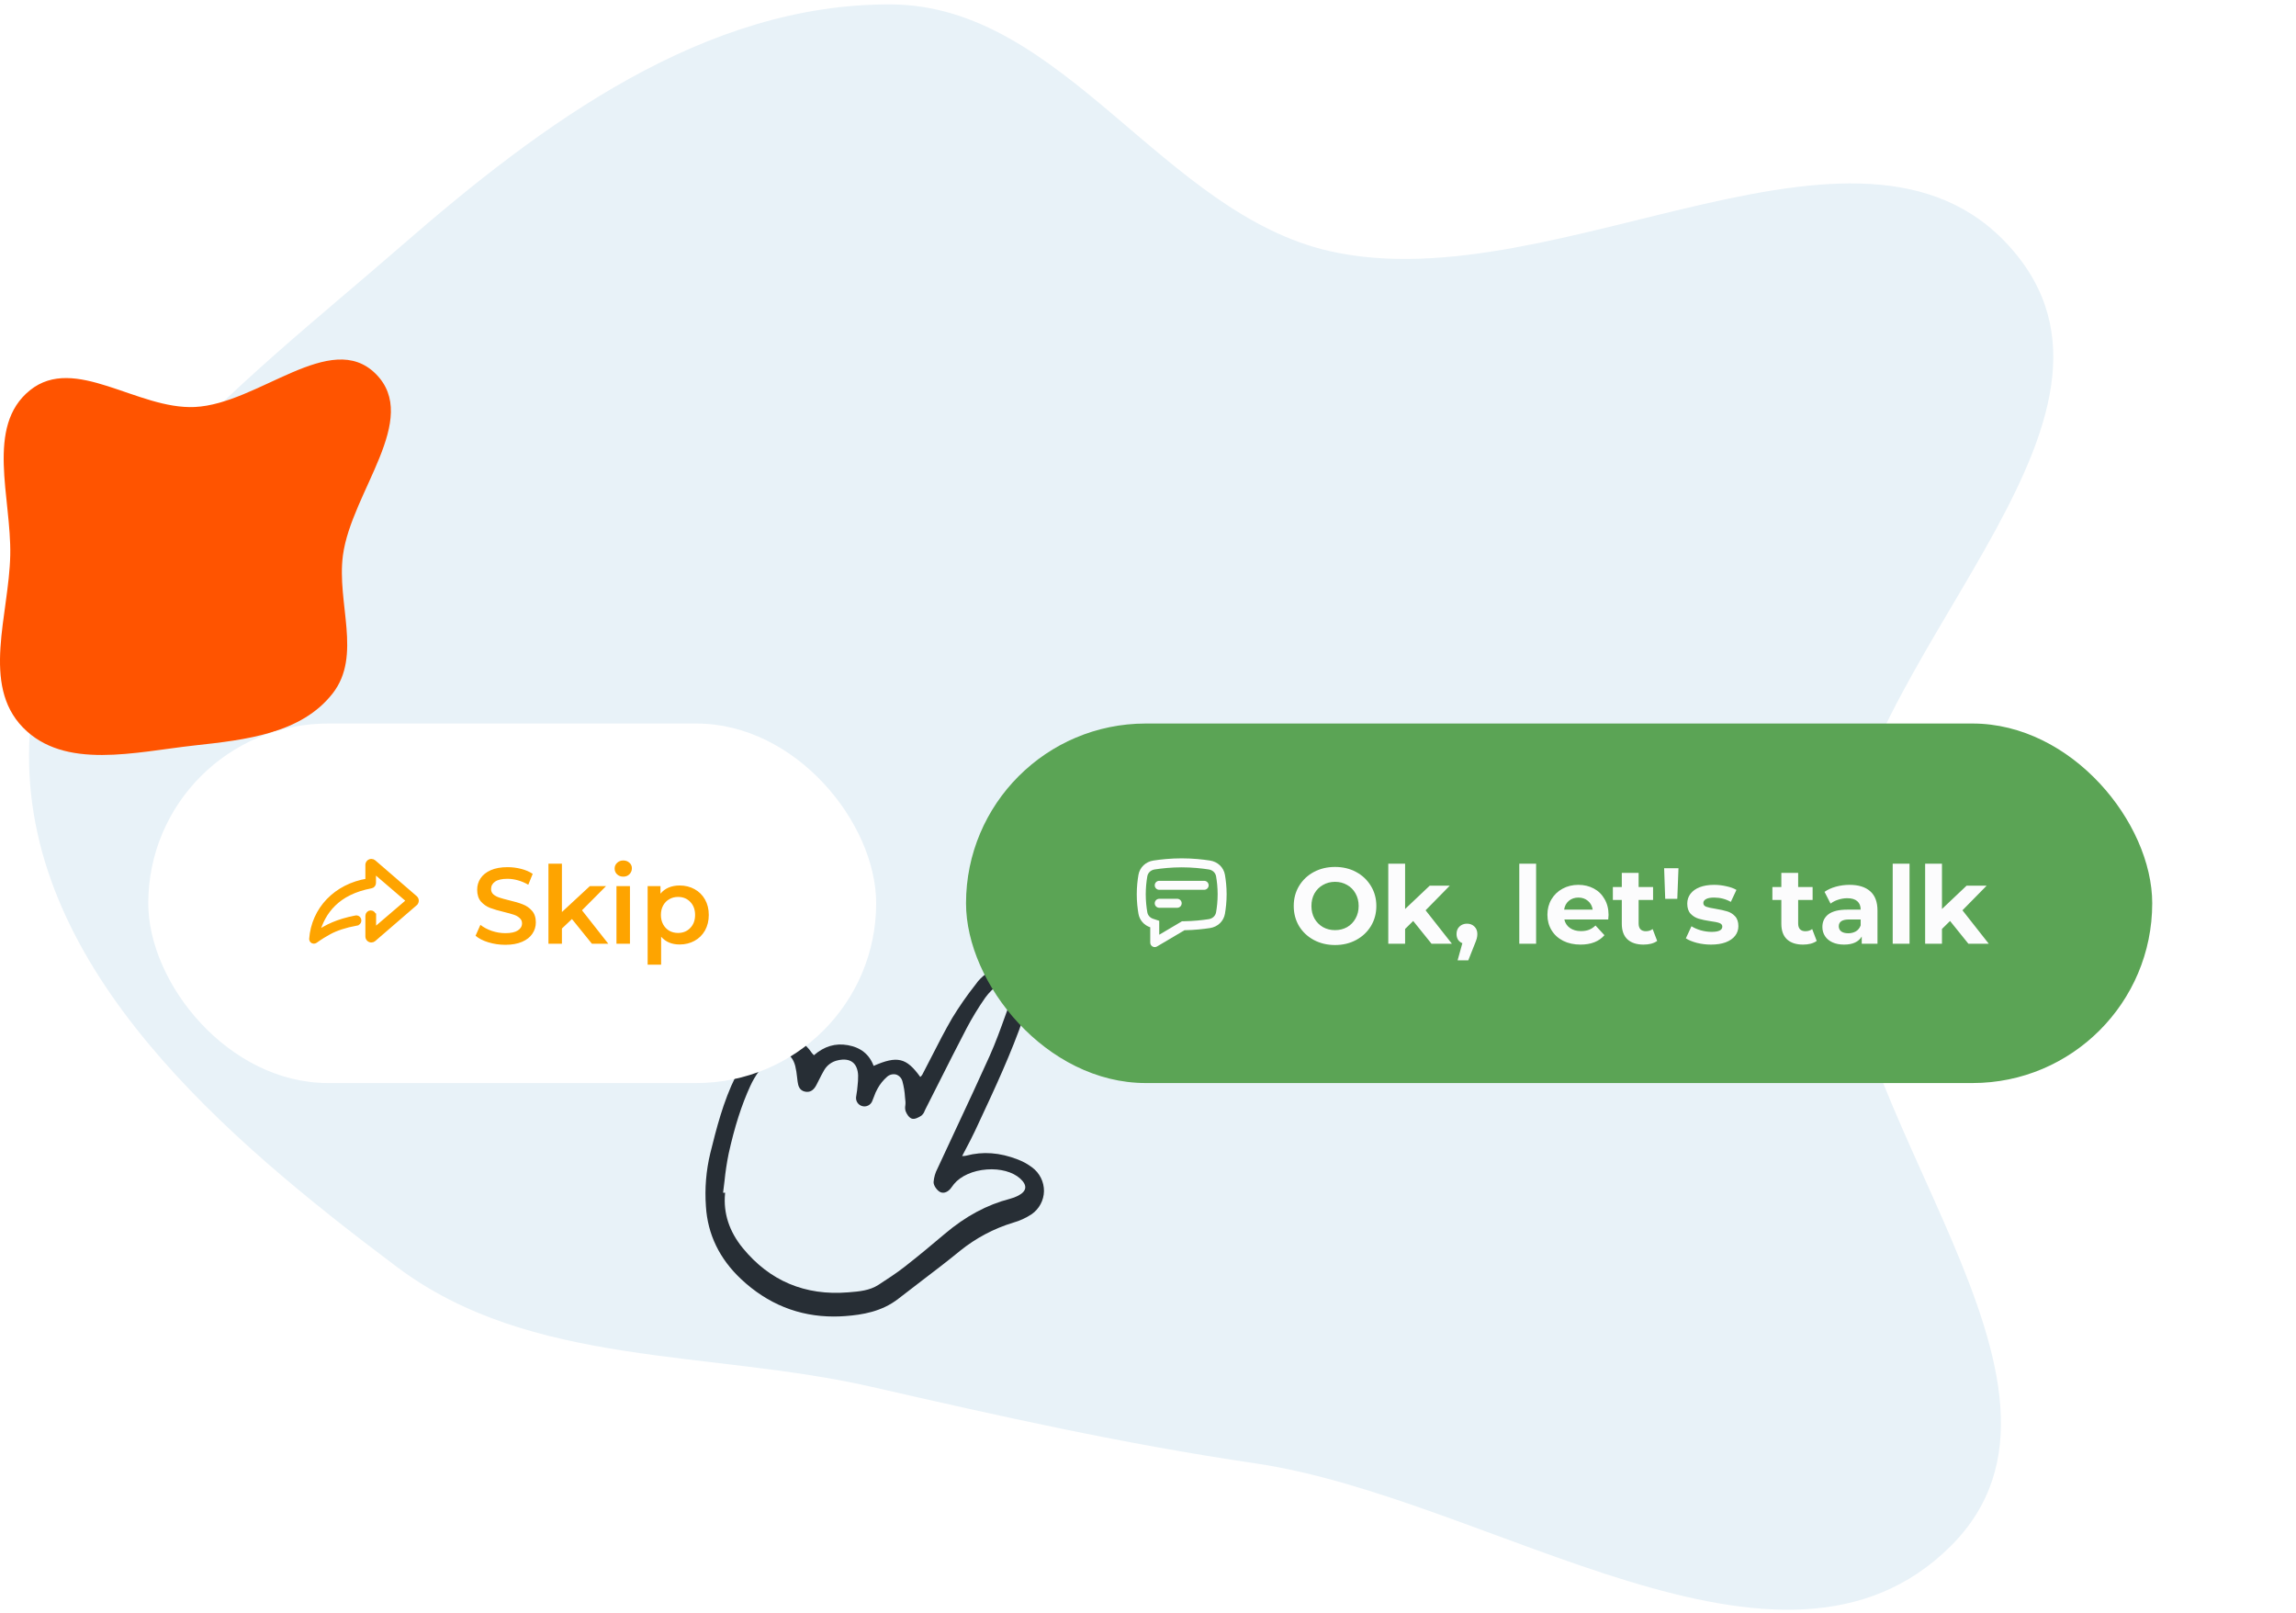 <svg width="511" height="359" viewBox="0 0 511 359" fill="none" xmlns="http://www.w3.org/2000/svg">
  <path fill-rule="evenodd" clip-rule="evenodd"
    d="M434.158 344.032C470.422 307.878 406.574 247.367 409.196 196.217C411.732 146.741 479.972 95.373 448.881 56.782C416.139 16.142 347.113 67.28 296.176 55.935C258.76 47.601 236.689 1.212 198.36 0.982C156.824 0.733 120.666 27.438 89.34 54.696C53.162 86.174 6.662 119.991 6.462 167.955C6.263 215.914 50.008 253.188 88.394 281.963C118.21 304.314 157.803 300.328 194.125 308.632C223.085 315.253 250 321.294 279.389 325.628C332.076 333.399 396.456 381.619 434.158 344.032Z"
    fill="#E8F2F8" />
  <path fill-rule="evenodd" clip-rule="evenodd"
    d="M43.342 90.566C57.519 89.896 73.592 73.158 83.635 83.2C93.677 93.24 78.226 109.465 76.326 123.546C74.898 134.133 80.609 145.868 74.046 154.29C67.051 163.265 54.644 164.632 43.342 165.872C30.09 167.326 14.369 171.431 5.08 161.857C-4.182 152.309 1.997 136.854 2.28 123.546C2.553 110.737 -3.303 94.852 6.678 86.835C16.639 78.835 30.585 91.168 43.342 90.566Z"
    fill="#FF5400" />
  <path
    d="M229.689 259.755C228.723 259.034 227.662 258.448 226.536 258.016C222.517 256.452 218.758 256.173 215.043 257.161C214.814 257.211 214.581 257.237 214.348 257.239L214.131 257.251C214.425 256.684 214.713 256.136 214.995 255.601C215.71 254.245 216.385 252.965 216.996 251.655L217.886 249.75C221.429 242.167 225.093 234.325 227.867 226.259C228.657 223.96 228.988 222.018 228.88 220.321C228.741 218.156 227.693 216.429 226.004 215.583C224.287 214.724 222.153 214.936 220.292 216.15C219.305 216.724 218.422 217.462 217.684 218.332L217.096 219.108C215.225 221.476 213.499 223.954 211.927 226.53C210.303 229.318 208.81 232.24 207.367 235.067C206.672 236.426 205.977 237.786 205.266 239.136C205.16 239.305 205.03 239.458 204.879 239.589C204.859 239.609 204.838 239.628 204.818 239.648C201.732 235.348 199.709 234.873 194.433 237.178C193.489 234.627 191.56 233.078 188.699 232.571C185.923 232.078 183.451 232.811 181.149 234.808C181.102 234.759 181.058 234.716 181.019 234.676C180.914 234.579 180.818 234.473 180.732 234.359C179.042 231.883 176.747 230.445 174.27 230.311C171.852 230.184 169.501 231.317 167.633 233.507C166.099 235.341 164.793 237.353 163.744 239.501C160.947 245.104 159.422 251.234 158.076 256.641C157.148 260.496 156.822 264.472 157.109 268.427C157.489 274.656 160.124 280.105 164.939 284.628C170.83 290.159 177.76 292.953 185.572 292.953C186.419 292.953 187.277 292.92 188.145 292.854C191.901 292.568 196.242 291.886 199.951 288.988C201.632 287.673 203.36 286.357 205.03 285.084C207.89 282.905 210.847 280.654 213.673 278.332C217.182 275.5 221.203 273.37 225.518 272.059C226.965 271.651 228.342 271.021 229.598 270.194C230.43 269.616 231.113 268.848 231.591 267.955C232.069 267.061 232.33 266.067 232.349 265.054C232.357 264.023 232.119 263.006 231.657 262.085C231.194 261.164 230.52 260.365 229.689 259.755ZM160.93 265.402C161.044 264.552 161.144 263.698 161.243 262.845C161.449 260.773 161.761 258.712 162.177 256.671C163.514 250.664 165.039 245.899 166.977 241.673C168.043 239.324 169.59 237.225 171.519 235.511C172.661 234.499 173.837 234.109 174.833 234.412C175.838 234.719 176.606 235.715 176.994 237.215C177.188 238.046 177.325 238.89 177.403 239.741C177.44 240.064 177.477 240.387 177.521 240.709C177.648 241.648 177.939 242.644 179.143 242.906C180.221 243.14 181.055 242.665 181.688 241.454C181.883 241.081 182.073 240.704 182.262 240.325C182.631 239.589 183.013 238.829 183.435 238.115C183.76 237.56 184.198 237.08 184.721 236.706C185.243 236.332 185.839 236.072 186.468 235.943C187.835 235.625 188.968 235.769 189.745 236.364C190.505 236.945 190.934 237.966 190.985 239.318C190.995 240.146 190.947 240.973 190.841 241.794C190.812 242.068 190.783 242.341 190.758 242.615C190.737 242.847 190.694 243.076 190.649 243.319C190.591 243.596 190.55 243.875 190.526 244.157C190.485 244.598 190.602 245.04 190.856 245.402C191.11 245.765 191.485 246.026 191.914 246.138C192.343 246.25 192.797 246.206 193.197 246.013C193.596 245.821 193.913 245.493 194.093 245.088C194.249 244.737 194.386 244.371 194.518 244.017C194.724 243.405 194.987 242.814 195.304 242.252C195.854 241.242 196.581 240.339 197.449 239.585C197.723 239.346 198.053 239.179 198.407 239.098C198.761 239.016 199.13 239.023 199.482 239.118C199.817 239.239 200.116 239.441 200.355 239.706C200.594 239.97 200.764 240.29 200.85 240.635C201.161 241.781 201.351 242.955 201.418 244.14C201.45 244.488 201.481 244.832 201.519 245.175C201.536 245.443 201.526 245.713 201.488 245.979C201.414 246.386 201.43 246.804 201.536 247.204C201.781 247.903 202.33 248.739 202.96 248.926C203.591 249.113 204.451 248.662 205.068 248.253C205.402 247.973 205.652 247.606 205.791 247.193C205.843 247.079 205.894 246.966 205.948 246.859C206.898 244.989 207.844 243.117 208.787 241.243C210.848 237.154 212.98 232.925 215.137 228.798C216.381 226.442 217.769 224.166 219.294 221.983C220.109 220.863 221.101 219.884 222.232 219.083C222.96 218.545 223.694 218.391 224.246 218.659C224.813 218.934 225.155 219.631 225.184 220.57C225.187 221.581 225.001 222.582 224.637 223.524C224.355 224.297 224.076 225.071 223.799 225.846C222.716 228.865 221.596 231.986 220.266 234.948C217.877 240.265 215.366 245.633 212.937 250.825C211.504 253.887 210.077 256.95 208.654 260.016C208.156 260.955 207.858 261.988 207.779 263.048C207.773 263.791 208.434 264.712 209.05 265.139C209.789 265.65 210.756 265.414 211.517 264.539C211.681 264.35 211.826 264.148 211.965 263.951C212.082 263.787 212.199 263.623 212.326 263.469C213.817 261.669 216.549 260.457 219.636 260.229C222.621 260.008 225.39 260.762 227.045 262.247C227.864 262.985 228.254 263.711 228.174 264.352C228.093 264.994 227.566 265.565 226.61 266.061C226.03 266.36 225.418 266.594 224.786 266.756C219.655 268.087 214.915 270.632 210.298 274.536C207.502 276.9 204.482 279.426 201.343 281.876C199.504 283.31 197.504 284.611 195.569 285.867L195.497 285.913C193.532 287.189 191.204 287.378 188.952 287.56L188.741 287.577C179.186 288.354 171.298 285.035 165.307 277.713C162.299 274.036 160.972 269.977 161.362 265.646L161.384 265.405L160.93 265.402Z"
    fill="#272E35" />
  <g filter="url(#filter0_d_3430_443)">
    <rect x="33" y="121" width="162" height="80" rx="40" fill="white" />
    <path
      d="M92.703 160.418C92.703 160.175 92.597 159.957 92.433 159.804L83.198 151.828C83.051 151.703 82.863 151.625 82.656 151.625C82.193 151.625 81.818 151.999 81.818 152.462V155.992C74.759 157.132 69.789 162.321 69.305 168.982C69.328 169.265 69.559 169.489 69.847 169.489C69.958 169.489 70.062 169.455 70.149 169.398C70.151 169.397 70.149 169.403 70.151 169.403C71.37 168.537 72.424 167.892 73.247 167.457C74.746 166.632 76.867 165.927 79.302 165.476V165.472C79.65 165.472 79.932 165.184 79.932 164.828C79.932 164.472 79.65 164.184 79.302 164.184C79.221 164.184 79.144 164.199 79.073 164.228C75.173 164.992 72.605 166.236 70.59 167.678C71.891 162.894 75.086 158.594 82.594 157.179C82.925 157.125 83.18 156.83 83.18 156.473C83.18 156.464 83.18 156.454 83.179 156.445V156.444V153.753L90.957 160.422L83.264 167.004H83.207V163.756H83.206C83.184 163.381 82.882 163.084 82.513 163.084C82.13 163.084 81.818 163.404 81.818 163.8V165.115V166.878V168.386C81.818 168.849 82.192 169.223 82.655 169.223C82.853 169.223 83.03 169.149 83.174 169.034L92.412 161.058C92.412 161.057 92.409 161.056 92.41 161.055C92.589 160.902 92.703 160.673 92.703 160.418Z"
      fill="#FEA400" stroke="#FEA400" />
    <path
      d="M112.464 170.24C111.168 170.24 109.912 170.056 108.696 169.688C107.496 169.32 106.544 168.832 105.84 168.224L106.92 165.8C107.608 166.344 108.448 166.792 109.44 167.144C110.448 167.48 111.456 167.648 112.464 167.648C113.712 167.648 114.64 167.448 115.248 167.048C115.872 166.648 116.184 166.12 116.184 165.464C116.184 164.984 116.008 164.592 115.656 164.288C115.32 163.968 114.888 163.72 114.36 163.544C113.832 163.368 113.112 163.168 112.2 162.944C110.92 162.64 109.88 162.336 109.08 162.032C108.296 161.728 107.616 161.256 107.04 160.616C106.48 159.96 106.2 159.08 106.2 157.976C106.2 157.048 106.448 156.208 106.944 155.456C107.456 154.688 108.216 154.08 109.224 153.632C110.248 153.184 111.496 152.96 112.968 152.96C113.992 152.96 115 153.088 115.992 153.344C116.984 153.6 117.84 153.968 118.56 154.448L117.576 156.872C116.84 156.44 116.072 156.112 115.272 155.888C114.472 155.664 113.696 155.552 112.944 155.552C111.712 155.552 110.792 155.76 110.184 156.176C109.592 156.592 109.296 157.144 109.296 157.832C109.296 158.312 109.464 158.704 109.8 159.008C110.152 159.312 110.592 159.552 111.12 159.728C111.648 159.904 112.368 160.104 113.28 160.328C114.528 160.616 115.552 160.92 116.352 161.24C117.152 161.544 117.832 162.016 118.392 162.656C118.968 163.296 119.256 164.16 119.256 165.248C119.256 166.176 119 167.016 118.488 167.768C117.992 168.52 117.232 169.12 116.208 169.568C115.184 170.016 113.936 170.24 112.464 170.24ZM127.294 164.504L125.062 166.616V170H122.062V152.192H125.062V162.944L131.278 157.184H134.878L129.526 162.56L135.382 170H131.734L127.294 164.504ZM137.202 157.184H140.202V170H137.202V157.184ZM138.714 155.072C138.17 155.072 137.714 154.904 137.346 154.568C136.978 154.216 136.794 153.784 136.794 153.272C136.794 152.76 136.978 152.336 137.346 152C137.714 151.648 138.17 151.472 138.714 151.472C139.258 151.472 139.714 151.64 140.082 151.976C140.45 152.296 140.634 152.704 140.634 153.2C140.634 153.728 140.45 154.176 140.082 154.544C139.73 154.896 139.274 155.072 138.714 155.072ZM151.244 157.04C152.492 157.04 153.604 157.312 154.58 157.856C155.572 158.4 156.348 159.168 156.908 160.16C157.468 161.152 157.748 162.296 157.748 163.592C157.748 164.888 157.468 166.04 156.908 167.048C156.348 168.04 155.572 168.808 154.58 169.352C153.604 169.896 152.492 170.168 151.244 170.168C149.516 170.168 148.148 169.592 147.14 168.44V174.656H144.14V157.184H146.996V158.864C147.492 158.256 148.1 157.8 148.82 157.496C149.556 157.192 150.364 157.04 151.244 157.04ZM150.908 167.6C152.012 167.6 152.916 167.232 153.62 166.496C154.34 165.76 154.7 164.792 154.7 163.592C154.7 162.392 154.34 161.424 153.62 160.688C152.916 159.952 152.012 159.584 150.908 159.584C150.188 159.584 149.54 159.752 148.964 160.088C148.388 160.408 147.932 160.872 147.596 161.48C147.26 162.088 147.092 162.792 147.092 163.592C147.092 164.392 147.26 165.096 147.596 165.704C147.932 166.312 148.388 166.784 148.964 167.12C149.54 167.44 150.188 167.6 150.908 167.6Z"
      fill="#FEA400" />
    <rect x="215" y="121" width="264" height="80" rx="40" fill="#5BA455" />
    <path fill-rule="evenodd" clip-rule="evenodd"
      d="M258 164.901V167.995L263.062 165.004L263.591 164.995C265.695 164.961 267.589 164.749 269.004 164.533C269.898 164.397 270.519 163.774 270.654 162.991C270.841 161.905 271 160.529 271 159C271 157.471 270.841 156.095 270.654 155.009C270.519 154.226 269.898 153.603 269.004 153.467C267.456 153.231 265.338 153 263 153C260.662 153 258.544 153.231 256.996 153.467C256.102 153.603 255.481 154.226 255.346 155.009C255.159 156.095 255 157.471 255 159C255 160.529 255.159 161.905 255.346 162.991C255.464 163.671 255.939 164.216 256.631 164.446L258 164.901ZM253.375 154.67C253.666 152.985 255.005 151.746 256.695 151.489C258.314 151.243 260.536 151 263 151C265.464 151 267.686 151.243 269.305 151.489C270.995 151.746 272.334 152.985 272.625 154.67C272.827 155.844 273 157.335 273 159C273 160.665 272.827 162.156 272.625 163.33C272.334 165.015 270.995 166.254 269.305 166.511C267.824 166.736 265.838 166.959 263.624 166.995L257.509 170.608C256.842 171.002 256 170.522 256 169.748V166.344C254.647 165.894 253.625 164.777 253.375 163.33C253.173 162.156 253 160.665 253 159C253 157.335 253.173 155.844 253.375 154.67Z"
      fill="#FCFCFD" />
    <path fill-rule="evenodd" clip-rule="evenodd"
      d="M258 156C257.448 156 257 156.448 257 157C257 157.552 257.448 158 258 158H268C268.552 158 269 157.552 269 157C269 156.448 268.552 156 268 156H258ZM258 160C257.448 160 257 160.448 257 161C257 161.552 257.448 162 258 162H262C262.552 162 263 161.552 263 161C263 160.448 262.552 160 262 160H258Z"
      fill="#FCFCFD" />
    <path
      d="M297.128 170.288C295.384 170.288 293.808 169.912 292.4 169.16C291.008 168.408 289.912 167.376 289.112 166.064C288.328 164.736 287.936 163.248 287.936 161.6C287.936 159.952 288.328 158.472 289.112 157.16C289.912 155.832 291.008 154.792 292.4 154.04C293.808 153.288 295.384 152.912 297.128 152.912C298.872 152.912 300.44 153.288 301.832 154.04C303.224 154.792 304.32 155.832 305.12 157.16C305.92 158.472 306.32 159.952 306.32 161.6C306.32 163.248 305.92 164.736 305.12 166.064C304.32 167.376 303.224 168.408 301.832 169.16C300.44 169.912 298.872 170.288 297.128 170.288ZM297.128 166.976C298.12 166.976 299.016 166.752 299.816 166.304C300.616 165.84 301.24 165.2 301.688 164.384C302.152 163.568 302.384 162.64 302.384 161.6C302.384 160.56 302.152 159.632 301.688 158.816C301.24 158 300.616 157.368 299.816 156.92C299.016 156.456 298.12 156.224 297.128 156.224C296.136 156.224 295.24 156.456 294.44 156.92C293.64 157.368 293.008 158 292.544 158.816C292.096 159.632 291.872 160.56 291.872 161.6C291.872 162.64 292.096 163.568 292.544 164.384C293.008 165.2 293.64 165.84 294.44 166.304C295.24 166.752 296.136 166.976 297.128 166.976ZM314.522 164.936L312.722 166.712V170H308.978V152.192H312.722V162.272L318.194 157.088H322.658L317.282 162.56L323.138 170H318.602L314.522 164.936ZM326.496 165.536C327.168 165.536 327.72 165.752 328.152 166.184C328.584 166.6 328.8 167.152 328.8 167.84C328.8 168.16 328.76 168.48 328.68 168.8C328.6 169.12 328.424 169.6 328.152 170.24L326.784 173.696H324.408L325.464 169.88C325.064 169.72 324.744 169.464 324.504 169.112C324.28 168.744 324.168 168.32 324.168 167.84C324.168 167.152 324.384 166.6 324.816 166.184C325.264 165.752 325.824 165.536 326.496 165.536ZM338.134 152.192H341.878V170H338.134V152.192ZM358.001 163.592C358.001 163.64 357.977 163.976 357.929 164.6H348.161C348.337 165.4 348.753 166.032 349.409 166.496C350.065 166.96 350.881 167.192 351.857 167.192C352.529 167.192 353.121 167.096 353.633 166.904C354.161 166.696 354.649 166.376 355.097 165.944L357.089 168.104C355.873 169.496 354.097 170.192 351.761 170.192C350.305 170.192 349.017 169.912 347.897 169.352C346.777 168.776 345.913 167.984 345.305 166.976C344.697 165.968 344.393 164.824 344.393 163.544C344.393 162.28 344.689 161.144 345.281 160.136C345.889 159.112 346.713 158.32 347.753 157.76C348.809 157.184 349.985 156.896 351.281 156.896C352.545 156.896 353.689 157.168 354.713 157.712C355.737 158.256 356.537 159.04 357.113 160.064C357.705 161.072 358.001 162.248 358.001 163.592ZM351.305 159.728C350.457 159.728 349.745 159.968 349.169 160.448C348.593 160.928 348.241 161.584 348.113 162.416H354.473C354.345 161.6 353.993 160.952 353.417 160.472C352.841 159.976 352.137 159.728 351.305 159.728ZM368.822 169.376C368.454 169.648 367.998 169.856 367.454 170C366.926 170.128 366.366 170.192 365.774 170.192C364.238 170.192 363.046 169.8 362.198 169.016C361.366 168.232 360.95 167.08 360.95 165.56V160.256H358.958V157.376H360.95V154.232H364.694V157.376H367.91V160.256H364.694V165.512C364.694 166.056 364.83 166.48 365.102 166.784C365.39 167.072 365.79 167.216 366.302 167.216C366.894 167.216 367.398 167.056 367.814 166.736L368.822 169.376ZM370.371 153.2H373.563L373.299 160.016H370.611L370.371 153.2ZM380.799 170.192C379.727 170.192 378.679 170.064 377.655 169.808C376.631 169.536 375.815 169.2 375.207 168.8L376.455 166.112C377.031 166.48 377.727 166.784 378.543 167.024C379.359 167.248 380.159 167.36 380.943 167.36C382.527 167.36 383.319 166.968 383.319 166.184C383.319 165.816 383.103 165.552 382.671 165.392C382.239 165.232 381.575 165.096 380.679 164.984C379.623 164.824 378.751 164.64 378.063 164.432C377.375 164.224 376.775 163.856 376.263 163.328C375.767 162.8 375.519 162.048 375.519 161.072C375.519 160.256 375.751 159.536 376.215 158.912C376.695 158.272 377.383 157.776 378.279 157.424C379.191 157.072 380.263 156.896 381.495 156.896C382.407 156.896 383.311 157 384.207 157.208C385.119 157.4 385.871 157.672 386.463 158.024L385.215 160.688C384.079 160.048 382.839 159.728 381.495 159.728C380.695 159.728 380.095 159.84 379.695 160.064C379.295 160.288 379.095 160.576 379.095 160.928C379.095 161.328 379.311 161.608 379.743 161.768C380.175 161.928 380.863 162.08 381.807 162.224C382.863 162.4 383.727 162.592 384.399 162.8C385.071 162.992 385.655 163.352 386.151 163.88C386.647 164.408 386.895 165.144 386.895 166.088C386.895 166.888 386.655 167.6 386.175 168.224C385.695 168.848 384.991 169.336 384.063 169.688C383.151 170.024 382.063 170.192 380.799 170.192ZM404.329 169.376C403.961 169.648 403.505 169.856 402.961 170C402.433 170.128 401.873 170.192 401.281 170.192C399.745 170.192 398.553 169.8 397.705 169.016C396.873 168.232 396.457 167.08 396.457 165.56V160.256H394.465V157.376H396.457V154.232H400.201V157.376H403.417V160.256H400.201V165.512C400.201 166.056 400.337 166.48 400.609 166.784C400.897 167.072 401.297 167.216 401.809 167.216C402.401 167.216 402.905 167.056 403.321 166.736L404.329 169.376ZM411.639 156.896C413.639 156.896 415.175 157.376 416.247 158.336C417.319 159.28 417.855 160.712 417.855 162.632V170H414.351V168.392C413.647 169.592 412.335 170.192 410.415 170.192C409.423 170.192 408.559 170.024 407.823 169.688C407.103 169.352 406.551 168.888 406.167 168.296C405.783 167.704 405.591 167.032 405.591 166.28C405.591 165.08 406.039 164.136 406.935 163.448C407.847 162.76 409.247 162.416 411.135 162.416H414.111C414.111 161.6 413.863 160.976 413.367 160.544C412.871 160.096 412.127 159.872 411.135 159.872C410.447 159.872 409.767 159.984 409.095 160.208C408.439 160.416 407.879 160.704 407.415 161.072L406.071 158.456C406.775 157.96 407.615 157.576 408.591 157.304C409.583 157.032 410.599 156.896 411.639 156.896ZM411.351 167.672C411.991 167.672 412.559 167.528 413.055 167.24C413.551 166.936 413.903 166.496 414.111 165.92V164.6H411.543C410.007 164.6 409.239 165.104 409.239 166.112C409.239 166.592 409.423 166.976 409.791 167.264C410.175 167.536 410.695 167.672 411.351 167.672ZM421.244 152.192H424.988V170H421.244V152.192ZM434.006 164.936L432.206 166.712V170H428.462V152.192H432.206V162.272L437.678 157.088H442.142L436.766 162.56L442.622 170H438.086L434.006 164.936Z"
      fill="#FCFCFD" />
  </g>
  <defs>
    <filter id="filter0_d_3430_443" x="-15" y="105" width="544" height="184" filterUnits="userSpaceOnUse"
      color-interpolation-filters="sRGB">
      <feFlood flood-opacity="0" result="BackgroundImageFix" />
      <feColorMatrix in="SourceAlpha" type="matrix" values="0 0 0 0 0 0 0 0 0 0 0 0 0 0 0 0 0 0 127 0"
        result="hardAlpha" />
      <feMorphology radius="32" operator="erode" in="SourceAlpha" result="effect1_dropShadow_3430_443" />
      <feOffset dy="40" />
      <feGaussianBlur stdDeviation="32" />
      <feColorMatrix type="matrix" values="0 0 0 0 0.058 0 0 0 0 0.058 0 0 0 0 0.058 0 0 0 0.1 0" />
      <feBlend mode="multiply" in2="BackgroundImageFix" result="effect1_dropShadow_3430_443" />
      <feBlend mode="normal" in="SourceGraphic" in2="effect1_dropShadow_3430_443" result="shape" />
    </filter>
  </defs>
</svg>